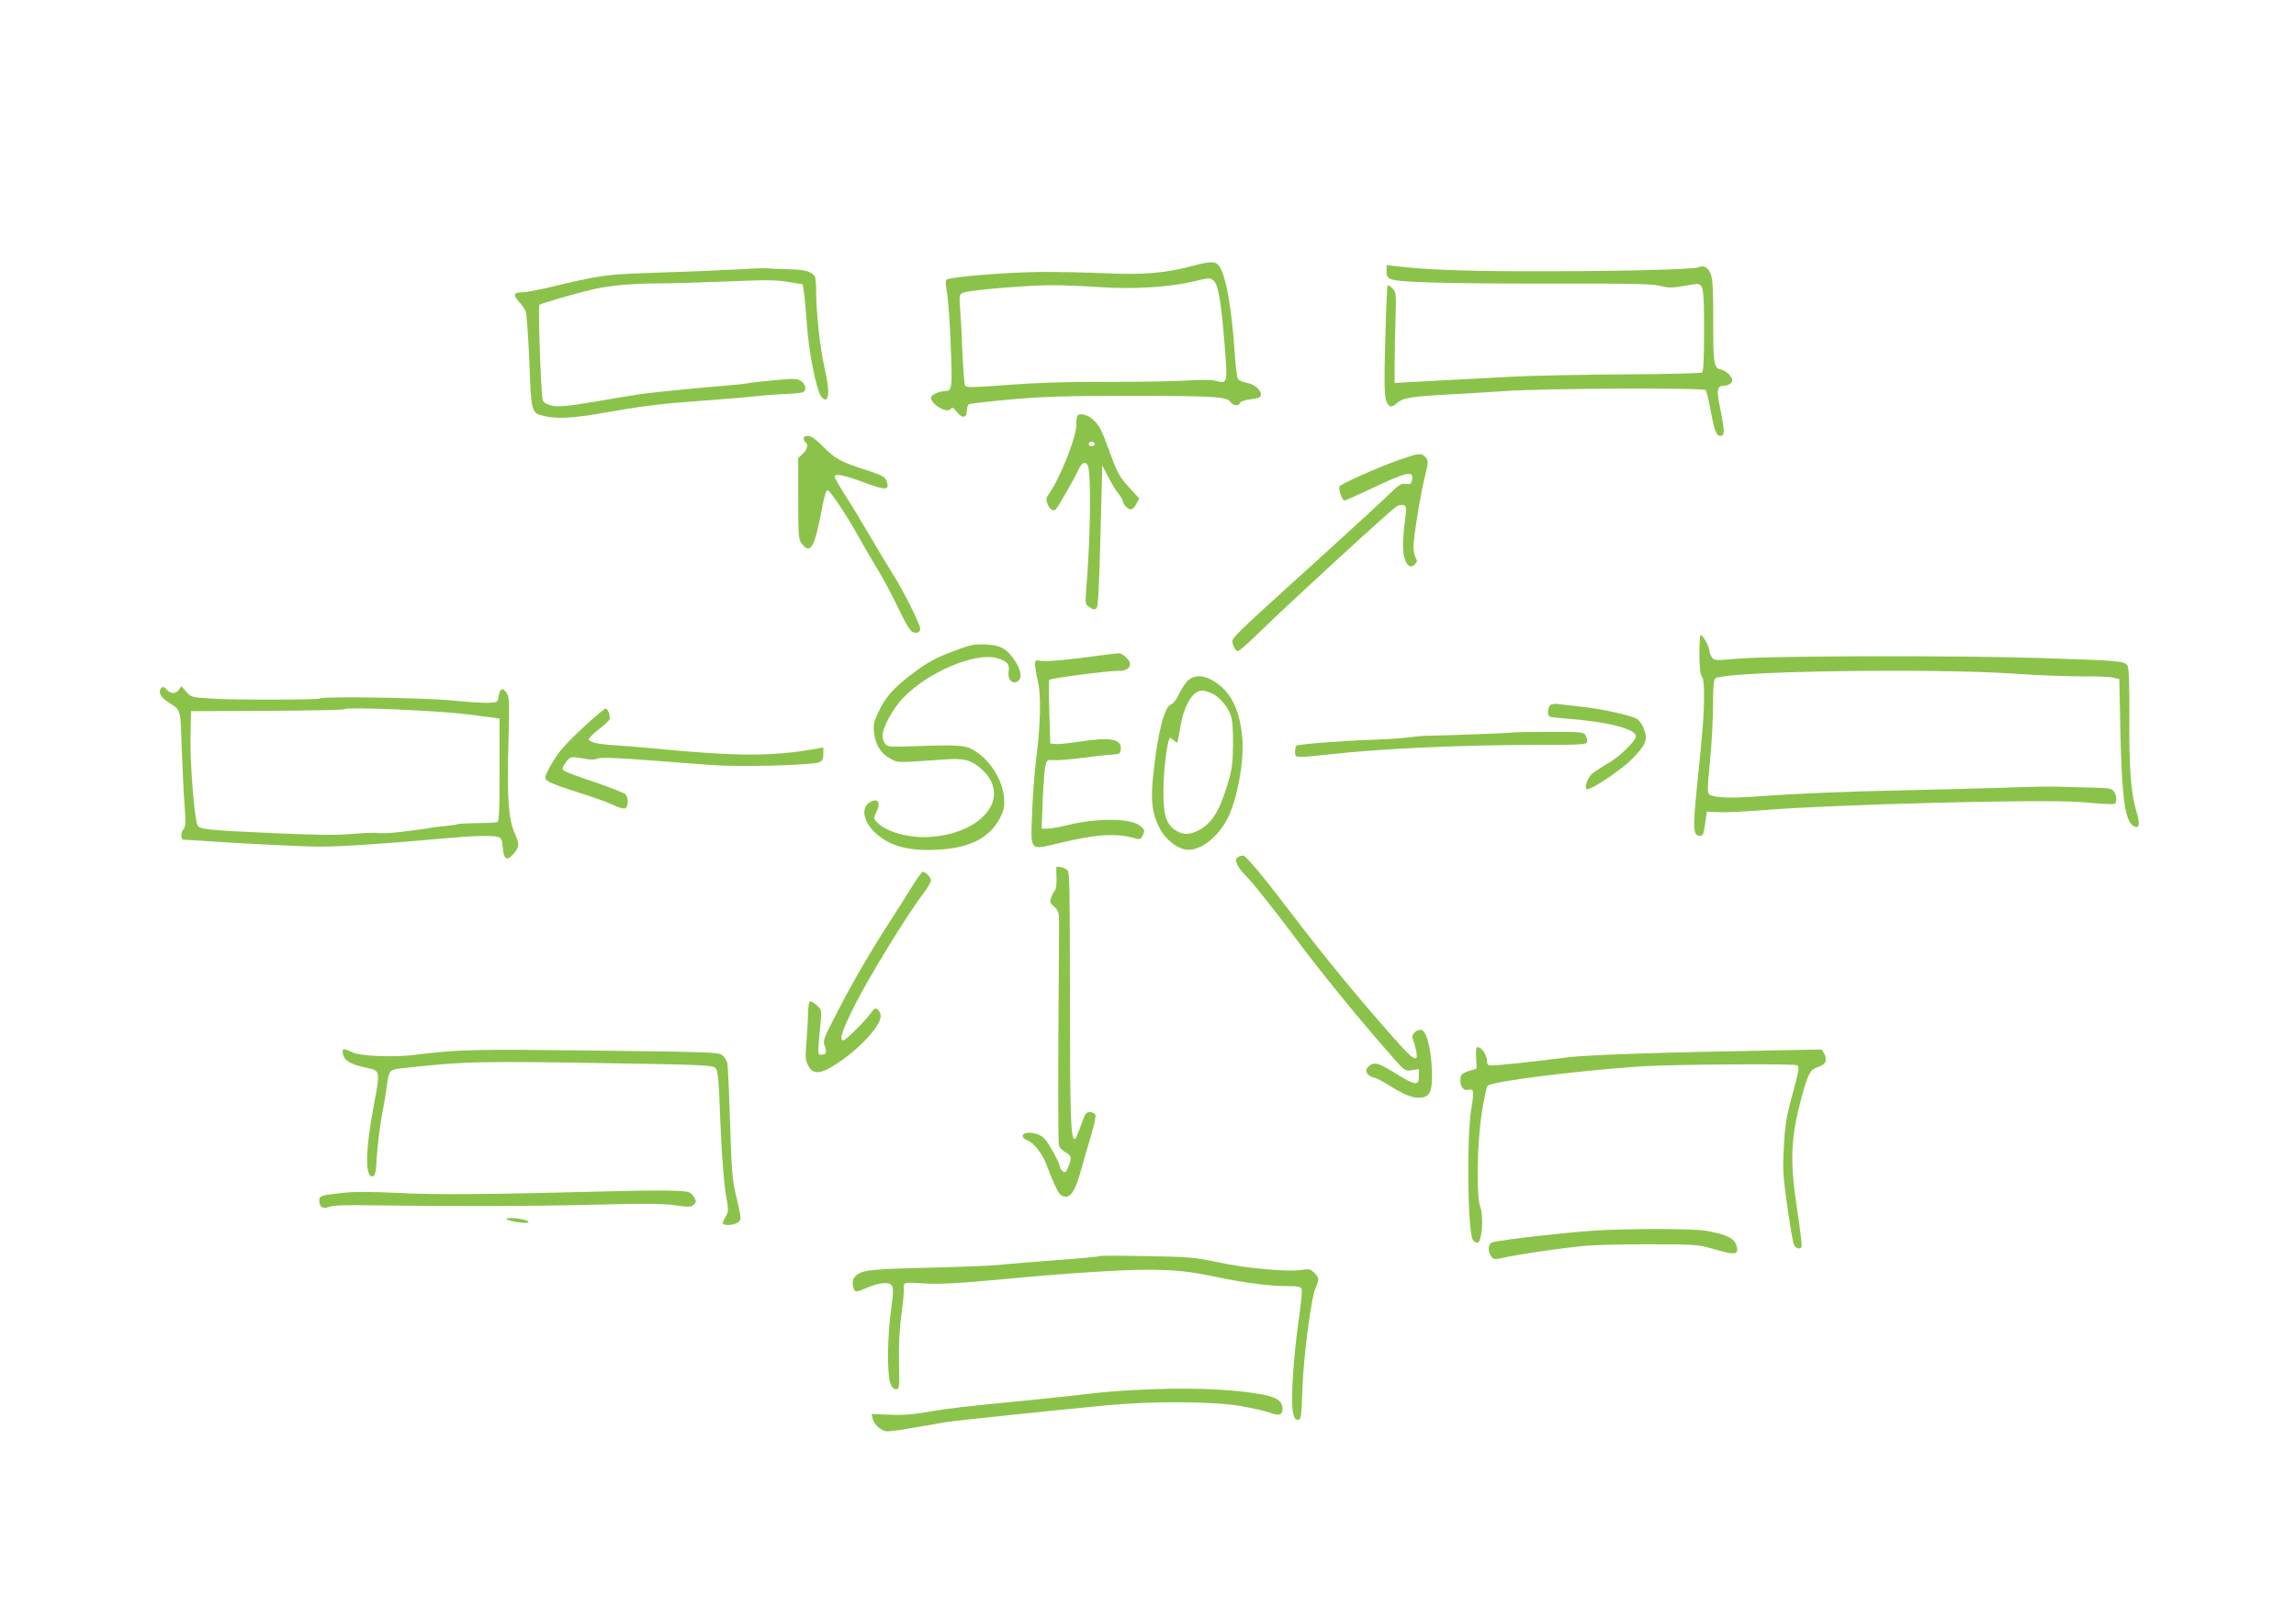 <?xml version="1.0" standalone="no"?>
<!DOCTYPE svg PUBLIC "-//W3C//DTD SVG 20010904//EN"
 "http://www.w3.org/TR/2001/REC-SVG-20010904/DTD/svg10.dtd">
<svg version="1.0" xmlns="http://www.w3.org/2000/svg"
 width="1280pt" height="903pt" viewBox="0 0 1280 903"
 preserveAspectRatio="xMidYMid meet">
<g transform="translate(0,903) scale(0.1,-0.1)"
fill="#8bc34a" stroke="none">
<path d="M6655 7549 c-155 -41 -276 -52 -480 -43 -104 5 -271 8 -370 8 -194
-2 -513 -28 -528 -43 -7 -7 -6 -31 2 -68 6 -32 16 -163 21 -292 10 -243 8
-261 -30 -261 -32 0 -80 -22 -80 -36 0 -40 93 -92 111 -63 7 11 14 7 34 -18
30 -38 55 -34 55 7 0 16 5 32 11 36 6 4 111 16 233 27 179 16 302 20 646 20
482 0 558 -4 579 -33 16 -23 46 -26 54 -6 3 8 28 16 61 20 44 6 56 11 56 25 0
29 -38 60 -81 67 -22 4 -44 14 -48 23 -5 9 -12 63 -16 121 -17 274 -52 467
-93 513 -19 21 -47 20 -137 -4z m109 -82 c27 -20 43 -112 62 -345 19 -230 18
-233 -45 -216 -24 7 -82 8 -157 3 -65 -5 -267 -8 -449 -8 -226 1 -402 -5 -558
-17 -181 -14 -230 -15 -236 -5 -5 7 -11 85 -15 174 -3 89 -9 201 -13 249 -6
86 -5 88 19 97 37 14 360 41 491 41 62 0 185 -5 271 -11 179 -12 376 -1 511
30 102 24 98 23 119 8z"/>
<path d="M7730 7522 c0 -56 8 -58 252 -67 123 -4 448 -7 723 -6 395 1 511 -2
551 -13 50 -13 58 -13 186 9 55 9 58 -4 58 -255 0 -172 -3 -231 -12 -237 -7
-4 -204 -9 -438 -10 -234 -2 -513 -7 -620 -13 -160 -9 -445 -24 -620 -33 l-35
-2 0 105 c0 58 2 171 5 252 4 142 4 149 -17 170 -13 12 -25 20 -27 17 -3 -2
-9 -139 -13 -304 -9 -304 -6 -350 27 -370 6 -4 22 3 35 15 33 31 76 39 275 50
96 5 247 14 335 20 214 15 1103 19 1114 5 4 -5 16 -50 25 -100 24 -129 34
-155 57 -155 25 0 25 24 -1 152 -22 108 -19 128 25 128 12 0 28 7 35 15 11 13
10 21 -7 43 -11 15 -33 29 -48 32 -41 7 -44 31 -44 276 1 138 -3 225 -11 248
-14 43 -41 61 -70 46 -24 -13 -504 -24 -1000 -22 -325 1 -527 9 -687 28 l-53
6 0 -30z"/>
<path d="M4130 7529 c-74 -4 -272 -13 -440 -18 -324 -11 -331 -12 -640 -86
-58 -13 -122 -25 -142 -25 -46 0 -49 -15 -12 -55 14 -15 30 -39 35 -52 5 -14
14 -140 20 -281 11 -287 11 -285 85 -302 66 -16 164 -11 309 15 238 42 334 54
556 70 118 8 259 20 314 26 55 6 134 12 176 13 42 2 81 6 87 10 20 12 13 45
-13 62 -22 14 -38 15 -152 4 -70 -7 -131 -14 -134 -15 -3 -2 -59 -9 -125 -14
-386 -34 -462 -43 -594 -66 -294 -51 -345 -57 -389 -45 -29 8 -42 17 -46 33
-10 45 -26 520 -18 527 8 9 219 69 308 89 91 20 217 31 350 31 71 0 247 5 390
11 215 9 274 9 340 -3 l80 -13 7 -45 c4 -25 11 -108 17 -186 10 -146 51 -351
77 -392 9 -13 21 -21 27 -19 21 7 19 65 -7 180 -25 109 -46 307 -46 427 0 32
-3 66 -6 75 -12 29 -56 43 -148 44 -50 1 -99 3 -110 5 -12 2 -82 0 -156 -5z"/>
<path d="M6007 6713 c-4 -3 -7 -28 -7 -55 0 -67 -90 -293 -152 -381 -17 -24
-18 -32 -8 -57 14 -33 34 -44 48 -27 19 24 110 183 125 220 17 39 40 48 52 20
19 -52 15 -398 -11 -710 -4 -58 -3 -63 21 -79 20 -13 29 -14 38 -5 9 8 15 124
22 404 l10 392 34 -65 c18 -36 44 -78 57 -93 13 -16 24 -35 24 -42 0 -18 28
-45 45 -45 8 0 22 14 30 31 l16 30 -51 56 c-60 65 -71 85 -116 210 -44 121
-57 145 -94 177 -30 25 -69 34 -83 19z m96 -158 c1 -5 -6 -11 -15 -13 -11 -2
-18 3 -18 13 0 17 30 18 33 0z"/>
<path d="M4480 6586 c0 -8 5 -18 10 -21 18 -11 11 -41 -15 -65 l-25 -23 0
-228 c1 -227 1 -229 25 -256 46 -54 68 -10 111 220 10 54 21 86 28 84 16 -4
116 -155 177 -267 29 -52 77 -135 108 -185 30 -49 80 -145 112 -212 39 -82 65
-124 79 -128 24 -7 40 1 40 20 0 25 -96 217 -156 310 -31 50 -89 146 -129 215
-40 69 -100 168 -134 220 -33 52 -60 99 -58 105 6 16 54 6 170 -37 118 -43
137 -42 120 9 -9 25 -21 32 -119 64 -142 46 -166 60 -236 130 -40 40 -66 59
-83 59 -15 0 -25 -6 -25 -14z"/>
<path d="M7800 6466 c-119 -42 -321 -132 -331 -147 -9 -15 12 -79 26 -79 7 0
72 29 146 64 202 96 242 105 231 51 -4 -23 -9 -26 -34 -23 -25 4 -38 -4 -82
-46 -28 -28 -118 -112 -200 -186 -81 -74 -185 -169 -230 -210 -46 -41 -167
-151 -269 -244 -121 -109 -187 -175 -187 -188 0 -26 18 -58 32 -58 7 0 62 49
122 108 182 177 722 672 762 699 12 7 29 10 39 7 15 -6 16 -15 11 -58 -16
-120 -18 -193 -7 -234 14 -49 35 -62 59 -38 14 13 14 20 4 36 -6 11 -12 40
-12 64 0 51 42 307 65 395 19 74 19 86 -1 105 -21 22 -35 20 -144 -18z"/>
<path d="M9474 5380 c1 -73 5 -113 14 -122 8 -8 12 -45 12 -112 -1 -107 -5
-162 -40 -509 -24 -231 -21 -267 18 -267 16 0 20 12 28 68 l9 67 70 -3 c39 -2
153 4 255 12 377 31 1544 61 1750 45 215 -17 204 -18 208 9 2 13 -3 33 -11 46
-14 21 -23 23 -126 25 -60 1 -141 4 -178 5 -37 2 -171 0 -298 -5 -126 -4 -365
-11 -530 -14 -354 -7 -641 -19 -855 -35 -153 -11 -241 -8 -270 10 -12 7 -12
32 3 187 10 98 17 239 17 314 0 97 4 139 13 147 49 40 1200 58 1672 26 127 -9
293 -15 370 -15 77 1 156 -2 175 -7 l35 -8 6 -299 c8 -359 26 -490 71 -519 34
-21 41 6 19 77 -31 102 -42 241 -40 528 1 178 -2 273 -10 287 -14 27 -41 29
-506 44 -449 14 -1478 12 -1664 -4 -126 -11 -135 -10 -147 7 -8 11 -14 28 -14
38 0 21 -37 87 -49 87 -4 0 -7 -49 -7 -110z"/>
<path d="M5335 5407 c-121 -45 -158 -65 -254 -137 -99 -75 -145 -127 -183
-208 -25 -51 -30 -72 -26 -111 7 -71 37 -121 89 -149 48 -26 27 -25 305 -6
109 8 150 -3 207 -55 164 -148 18 -349 -274 -376 -122 -11 -260 25 -312 83
-17 19 -17 22 -3 51 30 58 10 87 -38 56 -49 -32 -30 -113 39 -173 80 -71 184
-98 344 -89 180 9 290 67 348 180 20 41 24 61 21 106 -8 109 -88 229 -185 277
-40 20 -89 22 -346 13 -108 -4 -120 -2 -133 15 -8 11 -14 31 -14 45 0 44 57
149 112 207 137 145 403 259 525 225 57 -16 73 -33 66 -74 -7 -43 18 -72 48
-57 28 15 24 58 -10 112 -45 70 -83 92 -166 95 -59 3 -85 -2 -160 -30z"/>
<path d="M6190 5383 c-19 -2 -104 -13 -189 -24 -86 -11 -171 -17 -193 -14 -36
6 -38 5 -38 -19 0 -13 7 -55 16 -93 19 -79 15 -248 -11 -448 -8 -66 -18 -194
-21 -285 -8 -220 -17 -210 149 -171 216 52 321 58 434 25 18 -5 25 -1 35 21
11 25 10 29 -15 50 -50 44 -237 46 -405 5 -46 -11 -97 -20 -114 -20 l-31 0 6
158 c4 86 10 173 15 192 8 33 10 35 45 32 21 -2 90 4 155 12 64 9 140 17 167
19 44 2 50 5 53 25 9 63 -56 75 -239 46 -54 -8 -111 -14 -126 -12 l-28 3 -5
174 c-3 95 -3 177 0 181 6 9 322 50 386 50 43 0 64 14 64 41 0 19 -46 60 -64
57 -6 0 -27 -3 -46 -5z"/>
<path d="M6627 5240 c-14 -11 -38 -46 -52 -76 -15 -32 -35 -58 -46 -61 -38
-10 -77 -166 -101 -405 -14 -136 -4 -211 40 -291 29 -55 90 -104 139 -113 76
-14 180 62 237 174 55 108 94 327 81 455 -15 152 -62 247 -151 305 -57 38
-108 42 -147 12z m126 -74 c41 -17 91 -73 108 -123 9 -25 14 -81 13 -163 -1
-105 -6 -140 -28 -215 -48 -160 -90 -226 -167 -266 -49 -24 -83 -24 -124 1
-53 33 -70 86 -69 220 1 103 15 233 30 283 6 18 7 18 25 1 11 -9 21 -15 23
-13 1 2 8 37 15 78 20 126 69 211 123 211 10 0 33 -6 51 -14z"/>
<path d="M893 5184 c-8 -22 7 -44 48 -71 69 -44 65 -32 72 -254 4 -112 11
-256 16 -319 7 -94 6 -118 -5 -131 -17 -19 -18 -59 -1 -60 6 0 37 -2 67 -4
245 -18 596 -35 695 -35 120 0 362 16 680 45 178 16 276 19 311 9 18 -5 23
-15 26 -55 7 -71 22 -82 59 -41 34 38 36 54 10 113 -36 83 -44 185 -37 482 7
248 6 281 -9 303 -21 33 -39 26 -45 -17 -5 -33 -7 -34 -53 -37 -26 -2 -121 4
-210 13 -150 15 -715 24 -735 11 -13 -8 -471 -9 -597 -1 -118 7 -120 8 -147
39 l-27 31 -15 -22 c-17 -23 -46 -22 -67 3 -15 19 -28 18 -36 -2z m1717 -137
l175 -23 0 -287 c0 -247 -2 -288 -15 -291 -8 -2 -59 -5 -114 -5 -54 -1 -102
-3 -106 -6 -4 -2 -34 -7 -66 -10 -32 -3 -75 -8 -94 -12 -42 -7 -49 -8 -165
-22 -49 -6 -103 -8 -120 -5 -16 3 -79 0 -138 -5 -81 -8 -193 -7 -440 4 -376
17 -414 21 -426 44 -17 33 -42 347 -39 491 l3 145 424 2 c233 1 427 5 430 9
13 14 517 -7 691 -29z"/>
<path d="M8642 5098 c-7 -7 -12 -24 -12 -39 0 -27 1 -27 88 -34 243 -18 402
-58 402 -100 0 -25 -88 -111 -151 -148 -35 -20 -76 -47 -91 -59 -29 -24 -50
-88 -29 -88 28 0 191 109 246 165 81 81 93 111 70 170 -10 29 -27 50 -43 59
-43 21 -198 55 -307 66 -55 6 -114 13 -130 15 -17 3 -36 0 -43 -7z"/>
<path d="M3263 4985 c-57 -51 -119 -115 -139 -141 -41 -53 -84 -130 -84 -150
0 -19 37 -35 190 -84 74 -23 158 -53 187 -67 28 -14 59 -23 67 -20 20 8 21 60
2 80 -8 7 -85 37 -172 67 -88 29 -165 58 -171 64 -10 9 -8 18 10 44 24 35 31
36 106 22 36 -7 59 -6 72 1 15 7 96 5 292 -10 150 -12 304 -23 342 -26 157
-12 556 -2 601 15 19 8 24 17 24 46 l0 37 -37 -7 c-258 -45 -436 -44 -938 4
-55 5 -138 12 -185 15 -96 6 -142 16 -147 32 -2 6 23 32 56 58 34 25 61 52 61
58 0 27 -13 57 -24 57 -6 -1 -57 -43 -113 -95z"/>
<path d="M8429 4946 c-3 -3 -404 -18 -484 -18 -11 0 -56 -4 -100 -10 -44 -5
-141 -11 -215 -13 -147 -5 -391 -24 -402 -32 -5 -2 -8 -17 -8 -34 0 -26 3 -29
34 -29 19 0 92 7 163 15 278 31 730 52 1133 52 261 0 295 2 298 16 2 9 -2 25
-8 36 -10 20 -19 21 -209 21 -109 0 -200 -2 -202 -4z"/>
<path d="M6901 4251 c-24 -15 -4 -56 57 -117 32 -33 144 -174 249 -314 164
-220 363 -464 570 -699 54 -61 57 -63 95 -57 l38 6 0 -40 c0 -55 -19 -53 -132
17 -97 60 -118 65 -149 37 -24 -21 -10 -51 29 -61 15 -3 49 -21 77 -38 85 -55
133 -75 174 -75 61 0 77 30 74 145 -3 121 -30 229 -59 233 -27 4 -57 -25 -49
-47 17 -43 28 -101 22 -108 -13 -12 -38 10 -125 108 -190 214 -378 442 -555
674 -171 225 -271 345 -286 345 -9 0 -22 -4 -30 -9z"/>
<path d="M5889 4194 c-1 -5 0 -33 1 -62 1 -29 -3 -58 -8 -65 -6 -7 -16 -25
-21 -40 -10 -25 -8 -31 17 -53 26 -25 27 -29 26 -127 -6 -865 -6 -1186 0
-1205 4 -12 21 -29 37 -37 33 -18 35 -31 14 -82 -13 -30 -17 -33 -30 -23 -8 7
-15 16 -15 21 0 22 -65 140 -90 164 -33 32 -112 41 -118 14 -2 -11 7 -20 27
-27 35 -13 83 -75 107 -140 29 -81 64 -156 77 -164 48 -31 79 9 116 147 12 44
36 126 53 182 17 56 28 108 25 117 -4 9 -17 16 -30 16 -20 0 -27 -9 -41 -47
-33 -91 -38 -103 -46 -103 -20 0 -25 135 -25 730 -1 699 -2 749 -13 767 -9 14
-62 28 -63 17z"/>
<path d="M5080 4080 c-30 -49 -79 -127 -109 -172 -107 -164 -219 -356 -301
-516 -79 -153 -84 -164 -72 -194 13 -36 9 -48 -19 -48 -22 0 -22 -7 -3 192 5
53 4 59 -22 83 -15 14 -32 24 -38 22 -6 -2 -11 -31 -11 -68 -1 -35 -5 -107 -9
-159 -7 -81 -6 -101 8 -128 29 -57 72 -53 175 17 122 83 231 204 231 256 0 13
-7 29 -16 36 -14 11 -19 9 -37 -16 -31 -45 -142 -155 -155 -155 -26 0 -8 54
66 201 77 153 289 499 377 614 25 33 45 67 45 76 0 17 -30 49 -46 49 -5 0 -34
-41 -64 -90z"/>
<path d="M8229 3178 c-1 -7 -1 -34 1 -59 l2 -47 -44 -13 c-35 -12 -44 -19 -46
-41 -5 -41 15 -71 43 -64 32 8 34 -5 17 -109 -26 -156 -20 -673 8 -725 6 -12
19 -20 28 -18 24 4 34 148 15 197 -23 58 -19 349 7 521 12 80 27 151 34 157
23 24 489 83 856 108 166 11 855 16 869 6 12 -8 10 -27 -17 -128 -45 -163 -51
-200 -58 -344 -6 -107 -3 -153 20 -315 15 -104 31 -199 36 -211 10 -23 34 -31
44 -14 3 4 -8 95 -24 201 -44 286 -38 410 30 655 34 119 43 133 92 149 37 12
46 37 28 72 l-13 23 -271 -5 c-622 -11 -1043 -25 -1149 -39 -162 -21 -384 -45
-418 -45 -24 0 -29 4 -29 25 0 47 -57 104 -61 63z"/>
<path d="M1910 3171 c0 -50 37 -75 138 -95 71 -15 72 -17 37 -202 -49 -259
-51 -411 -7 -402 14 3 18 21 23 113 4 61 16 160 27 220 12 61 24 135 28 165
11 92 15 96 81 104 367 40 426 41 1241 27 443 -7 495 -10 510 -25 15 -14 19
-57 28 -304 7 -176 19 -327 29 -391 17 -96 17 -105 2 -131 -10 -16 -17 -33
-17 -39 0 -16 62 -13 84 4 21 16 20 19 -13 160 -18 75 -23 139 -31 395 -5 167
-12 317 -15 331 -3 15 -15 35 -27 45 -19 18 -59 19 -712 27 -682 8 -748 7
-1006 -24 -125 -15 -305 -7 -347 15 -36 18 -53 20 -53 7z"/>
<path d="M3430 2389 c-728 -19 -996 -21 -1205 -10 -149 7 -249 8 -310 1 -128
-14 -135 -16 -135 -44 0 -36 22 -49 56 -34 21 8 95 11 259 8 416 -6 895 -5
1236 4 257 7 358 6 429 -3 82 -12 94 -11 108 3 14 13 14 19 2 41 -8 14 -23 27
-34 30 -48 9 -165 10 -406 4z"/>
<path d="M2825 2232 c6 -5 37 -13 70 -17 48 -5 58 -4 48 6 -7 7 -38 14 -70 17
-39 3 -55 1 -48 -6z"/>
<path d="M8885 2169 c-176 -12 -489 -48 -562 -64 -27 -6 -32 -49 -9 -80 12
-17 18 -18 67 -7 75 17 282 48 419 63 67 8 229 13 390 12 254 0 281 -2 350
-23 110 -32 136 -35 144 -15 3 9 -1 29 -9 45 -16 31 -64 51 -169 69 -68 12
-441 12 -621 0z"/>
<path d="M6130 2027 c-3 -3 -109 -13 -235 -22 -127 -10 -273 -21 -325 -27 -52
-5 -237 -12 -410 -16 -327 -8 -364 -13 -398 -55 -16 -19 -7 -77 13 -77 7 0 32
9 57 20 67 29 121 35 138 15 12 -14 11 -35 -3 -143 -20 -145 -22 -350 -4 -402
8 -24 18 -35 32 -35 19 0 20 6 17 145 -2 94 2 188 13 268 9 68 15 131 14 140
-4 44 -4 44 104 37 95 -6 198 0 457 24 313 30 644 52 785 52 165 0 243 -8 405
-42 143 -30 285 -49 378 -49 66 0 84 -3 89 -16 3 -8 -4 -84 -16 -167 -29 -197
-45 -447 -34 -512 7 -40 12 -50 28 -50 19 0 20 10 26 175 7 188 50 515 75 564
19 40 18 53 -9 80 -20 20 -30 23 -63 17 -73 -14 -313 7 -470 41 -139 29 -165
31 -404 35 -140 3 -257 3 -260 0z"/>
<path d="M6300 1279 c-74 -4 -171 -12 -215 -18 -44 -6 -195 -22 -335 -36 -399
-39 -447 -45 -575 -66 -86 -15 -148 -20 -218 -16 l-98 4 6 -26 c8 -36 50 -71
85 -71 15 0 81 9 147 21 65 11 143 24 173 30 56 9 608 67 910 95 253 24 585
21 738 -5 68 -12 141 -29 163 -37 47 -19 69 -13 69 20 0 44 -29 65 -110 81
-177 33 -437 42 -740 24z"/>
</g>
</svg>
